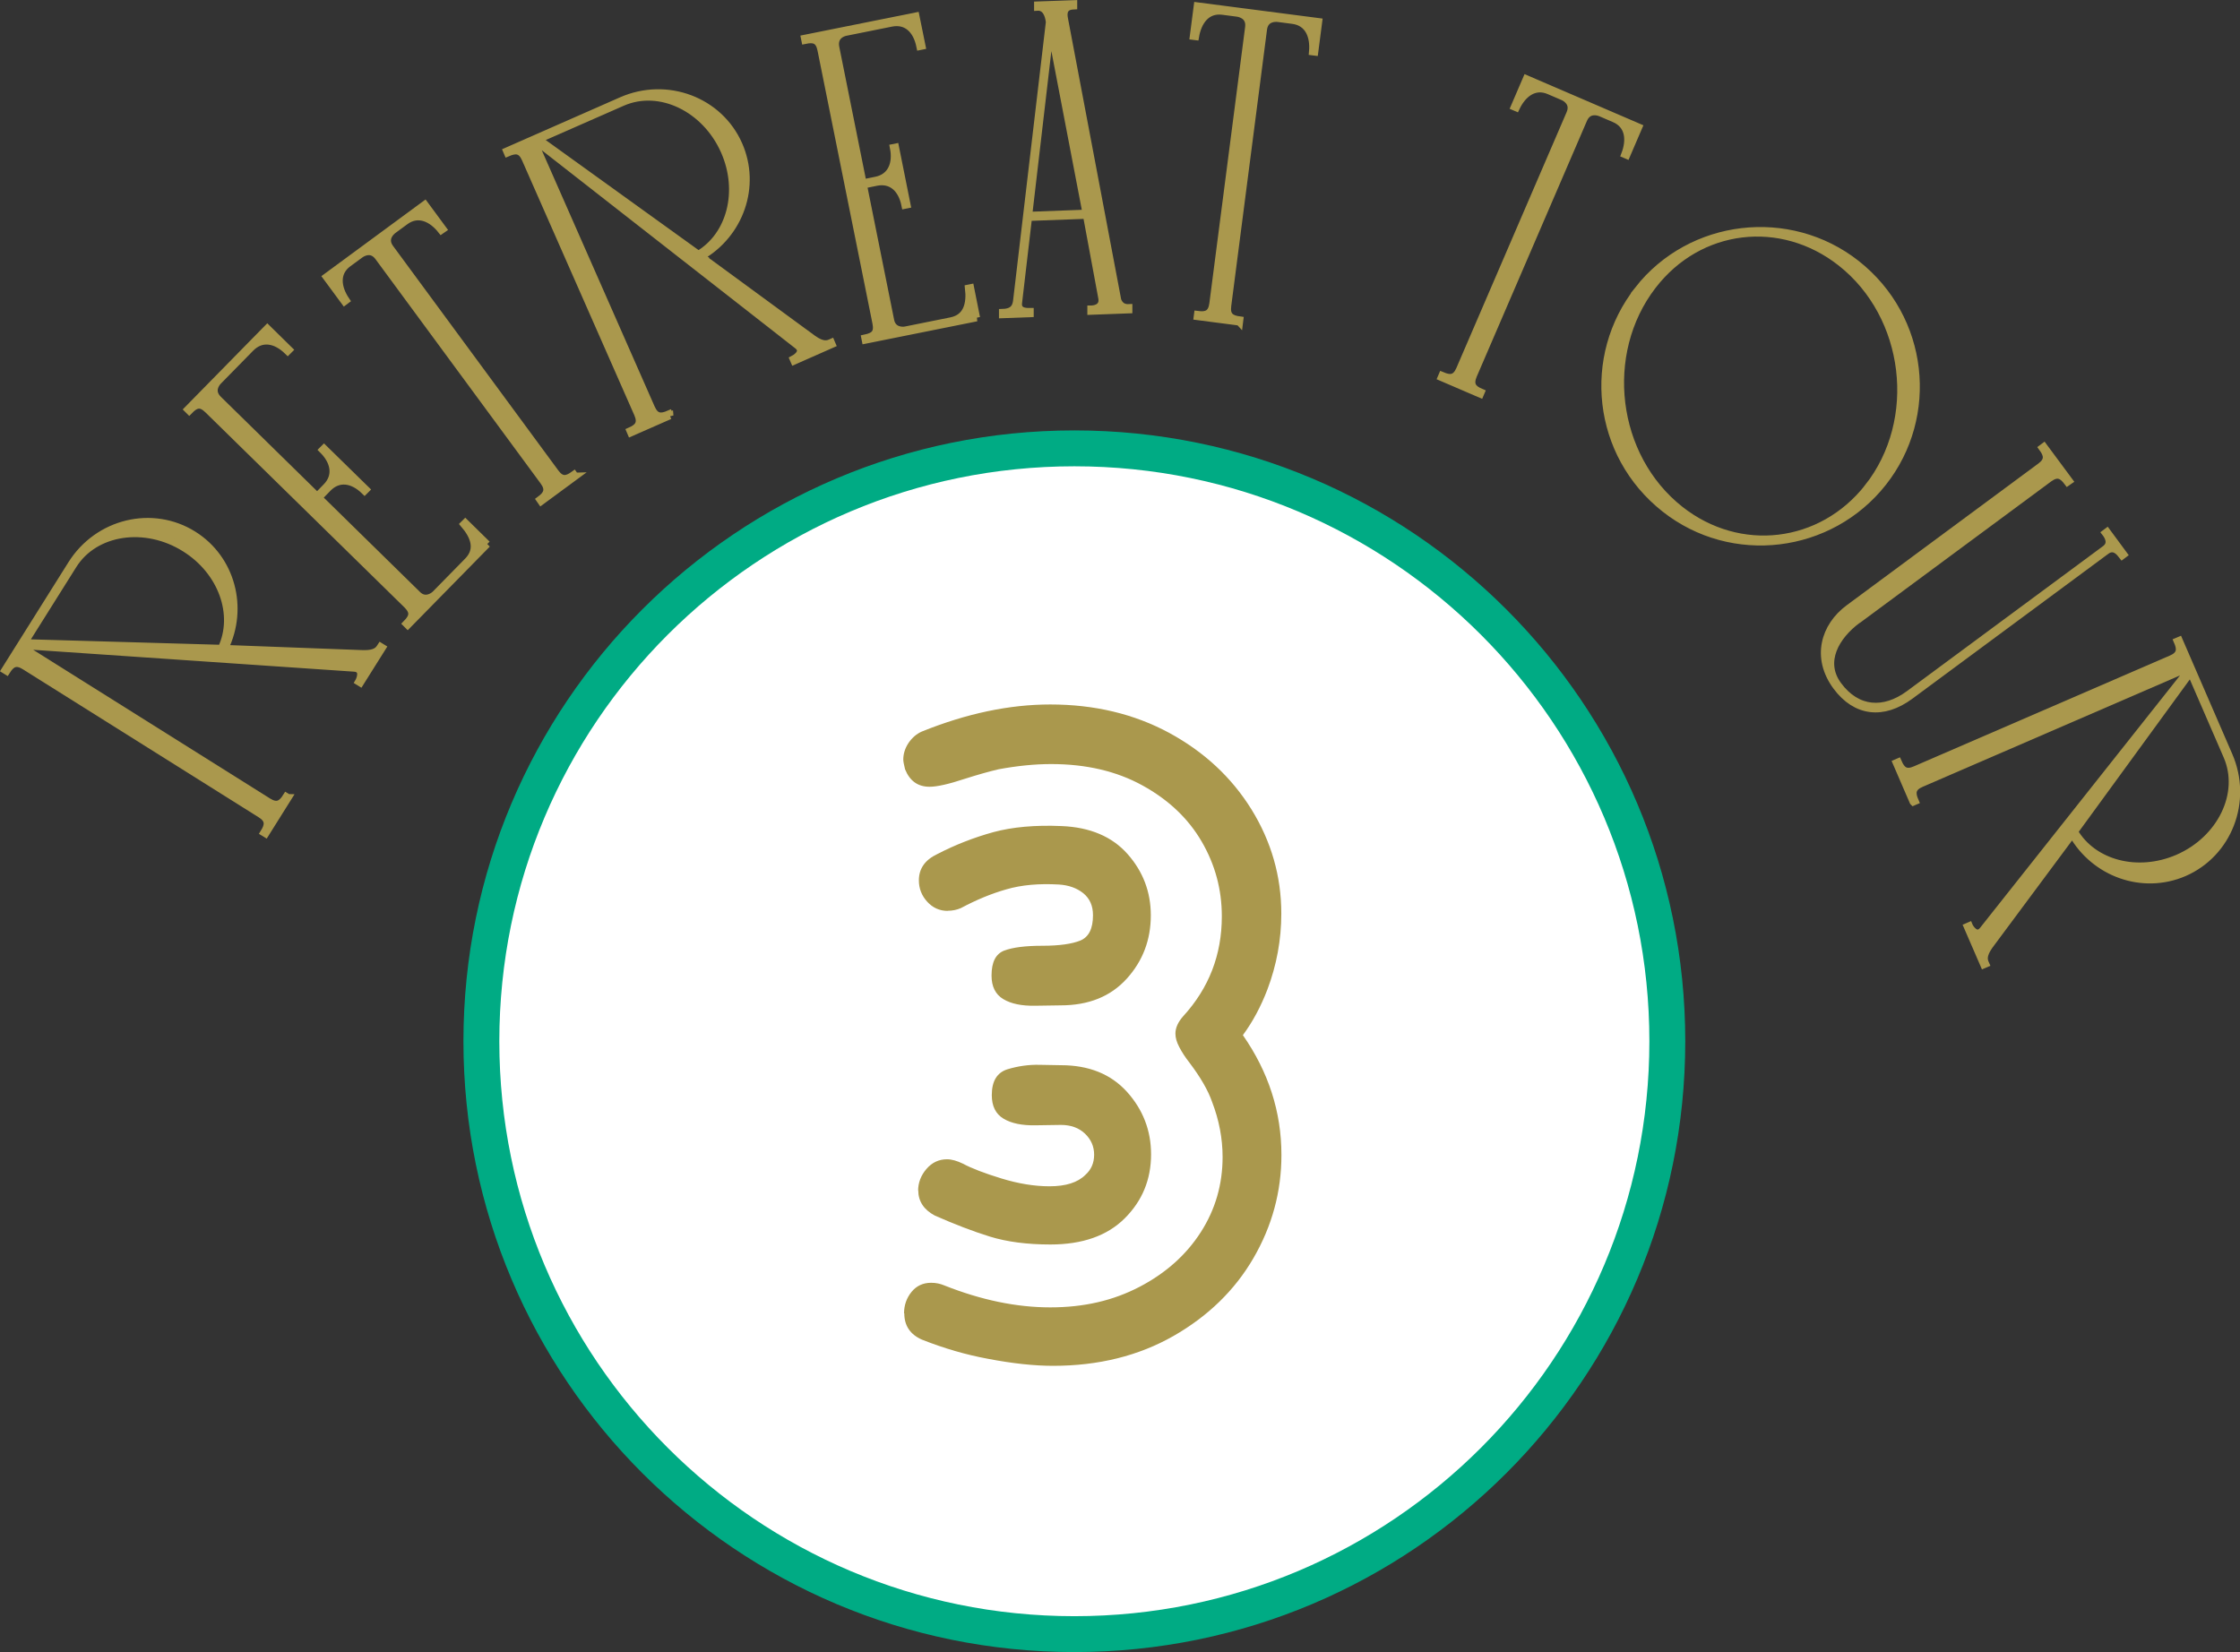 <svg xmlns="http://www.w3.org/2000/svg" id="_&#x5716;&#x5C64;_2" data-name="&#x5716;&#x5C64;_2" viewBox="0 0 176.64 130.29"><rect x="0" y="0" width="176.64" height="130.29" fill="#333333" stroke="none"/><defs><style>      .cls-1 {        stroke: #aa984d;        stroke-width: .57px;      }      .cls-1, .cls-2 {        fill: #aa984d;      }      .cls-3 {        fill: #fff;        stroke: #00ab84;        stroke-width: 2.83px;      }    </style></defs><g id="contents"><g><path class="cls-3" d="M84.72,128.88c25.83,0,46.76-20.94,46.76-46.76s-20.94-46.76-46.76-46.76-46.76,20.93-46.76,46.76,20.94,46.76,46.76,46.76Z"></path><path class="cls-2" d="M71.29,103.58c0-.64.2-1.21.59-1.69.39-.48.91-.72,1.55-.72.37,0,.71.07,1.04.21,2.9,1.15,5.68,1.73,8.35,1.73s4.97-.54,7.04-1.62c2.07-1.08,3.68-2.52,4.83-4.31,1.15-1.79,1.72-3.77,1.72-5.93,0-1.47-.28-2.92-.83-4.35-.32-.92-.92-1.95-1.79-3.1-.32-.41-.59-.82-.79-1.21-.21-.39-.31-.75-.31-1.07,0-.46.21-.92.62-1.38,2.02-2.21,3.04-4.83,3.04-7.87,0-2.12-.53-4.08-1.59-5.9-1.06-1.82-2.61-3.29-4.66-4.42-2.05-1.13-4.45-1.69-7.21-1.69-1.29,0-2.67.14-4.14.41-.78.18-1.68.44-2.69.76-1.24.41-2.16.62-2.76.62-.92,0-1.56-.46-1.93-1.38-.09-.37-.14-.62-.14-.76,0-.46.14-.9.41-1.31.28-.41.62-.71,1.04-.9,3.54-1.43,6.92-2.14,10.14-2.14,3.5,0,6.62.75,9.38,2.24,2.76,1.5,4.92,3.51,6.49,6.04,1.56,2.53,2.35,5.27,2.35,8.21,0,2.07-.37,4.07-1.1,6-.51,1.33-1.15,2.53-1.93,3.59,2.02,2.9,3.04,6.05,3.04,9.45,0,2.9-.74,5.61-2.21,8.14-1.47,2.53-3.58,4.58-6.31,6.14-2.74,1.56-5.9,2.35-9.49,2.35-1.47,0-3.17-.18-5.11-.55-1.75-.32-3.5-.83-5.24-1.52-.92-.41-1.38-1.1-1.38-2.07ZM72.4,93.92c0-.64.22-1.22.66-1.73.44-.51.98-.76,1.62-.76.37,0,.78.12,1.24.34.69.37,1.7.76,3.04,1.17s2.6.62,3.8.62c1.29,0,2.23-.3,2.83-.9.46-.41.69-.94.69-1.59s-.24-1.2-.72-1.66c-.48-.46-1.12-.69-1.9-.69-.28,0-.94.01-2,.03-1.06.02-1.9-.15-2.52-.52-.62-.37-.93-.99-.93-1.86,0-1.1.41-1.78,1.24-2.04.83-.25,1.67-.37,2.52-.35.85.02,1.42.03,1.69.03,2.21,0,3.94.7,5.21,2.1,1.26,1.4,1.9,3.05,1.9,4.93,0,1.98-.69,3.66-2.07,5.04-1.38,1.38-3.34,2.07-5.87,2.07-1.84,0-3.43-.21-4.76-.62-1.33-.41-2.78-.97-4.35-1.66-.87-.46-1.31-1.13-1.31-2ZM74.74,71.84c-.64,0-1.18-.24-1.62-.72-.44-.48-.66-1.05-.66-1.69,0-.92.48-1.61,1.45-2.07,1.43-.74,2.9-1.31,4.42-1.73,1.52-.41,3.31-.57,5.38-.48,2.25.09,3.99.83,5.21,2.21,1.22,1.38,1.83,2.99,1.83,4.83,0,1.93-.63,3.6-1.9,5-1.27,1.4-3,2.1-5.21,2.1-.28,0-.94.01-2,.03-1.06.02-1.9-.15-2.52-.52-.62-.37-.93-.99-.93-1.86,0-1.06.33-1.71,1-1.97.67-.25,1.67-.38,3-.38s2.33-.14,3-.41c.67-.28,1-.94,1-2,0-.74-.25-1.31-.76-1.73-.51-.41-1.15-.64-1.93-.69-1.56-.09-2.94.03-4.14.38-1.2.34-2.39.84-3.59,1.48-.32.14-.67.21-1.04.21Z"></path><g><path class="cls-1" d="M22.72,62.91l-1.78,2.84-.13-.08c.37-.59.42-1.03-.27-1.46L1.95,52.54c-.69-.43-1.06-.2-1.43.39l-.13-.08,5.25-8.36c2.09-3.32,6.39-4.34,9.61-2.32,3.03,1.9,4.03,5.79,2.47,8.98l10.93.41c1,.02,1.21-.31,1.37-.56l.13.08-1.74,2.77-.13-.08c.06-.1.5-1.01-.33-1.08l-25.67-1.75c-.1,0-.16.05-.2.1-.05.08-.03.19.05.24l19.02,11.94c.69.43,1.06.2,1.43-.39l.13.08ZM17.46,51.14c1.25-2.65.05-6.07-2.88-7.9-3.12-1.96-7.1-1.39-8.81,1.34l-3.75,5.97s-.03.14.09.15l15.35.44Z"></path><path class="cls-1" d="M38.42,42.91l-6.27,6.39-.11-.11c.52-.53.63-.91.05-1.49l-15.69-15.38c-.58-.57-.97-.45-1.48.08l-.11-.11,6.27-6.39,1.72,1.69-.11.11c-.97-.95-2.07-1.11-2.92-.25l-2.56,2.61c-.19.2-.63.8,0,1.43l7.8,7.65.73-.75c.84-.86.64-1.98-.3-2.91l.11-.11,3.31,3.24-.11.11c-.95-.93-2.05-1.08-2.89-.22l-.73.75,7.8,7.65c.58.57,1.21.15,1.4-.04l2.56-2.61c.92-.94.48-1.99-.31-2.91l.11-.11,1.72,1.69Z"></path><path class="cls-1" d="M45.36,37.56l-2.69,1.98-.09-.13c.56-.41.76-.8.28-1.45l-13.02-17.69c-.55-.75-1.25-.33-1.44-.19l-.94.69c-1.02.75-.84,1.93-.17,2.92l-.12.09-1.43-1.94,7.76-5.71,1.43,1.94-.13.09c-.74-.94-1.82-1.46-2.84-.71l-.94.69c-.19.14-.8.69-.25,1.43l13.02,17.69c.48.66.91.58,1.47.17l.09.13Z"></path><path class="cls-1" d="M52.82,32.78l-3.07,1.35-.06-.14c.64-.28.92-.61.59-1.36l-8.85-20.09c-.33-.75-.76-.76-1.41-.48l-.06-.14,9.04-3.98c3.59-1.58,7.73-.01,9.26,3.47,1.44,3.28.09,7.06-2.99,8.83l8.83,6.47c.81.58,1.18.42,1.45.3l.06.14-2.99,1.32-.06-.14c.1-.05.99-.56.33-1.08l-20.28-15.85c-.07-.06-.16-.05-.22-.03-.09.04-.13.14-.09.23l9.06,20.57c.33.75.76.76,1.4.48l.06.14ZM55.07,20.07c2.53-1.49,3.45-5,2.05-8.16-1.49-3.37-5.1-5.13-8.05-3.83l-6.46,2.84s-.1.1,0,.17l12.47,8.98Z"></path><path class="cls-1" d="M77.01,25.06l-8.77,1.76-.03-.15c.72-.15,1.03-.4.87-1.2l-4.33-21.52c-.16-.8-.55-.92-1.27-.77l-.03-.15,8.77-1.76.48,2.36-.15.03c-.27-1.33-1.08-2.08-2.27-1.84l-3.58.72c-.27.05-.97.31-.8,1.19l2.15,10.7,1.03-.21c1.18-.24,1.64-1.28,1.38-2.58l.15-.03.91,4.54-.15.03c-.26-1.3-1.08-2.05-2.26-1.81l-1.03.21,2.15,10.7c.16.8.91.81,1.19.75l3.58-.72c1.28-.26,1.52-1.38,1.38-2.58l.15-.03.47,2.36Z"></path><path class="cls-1" d="M88.05,23.38c.17.89.74.9.96.89v.16s-2.98.11-2.98.11v-.16c.15,0,1.02-.04.86-.89l-1.21-6.52-4.58.17-.79,6.76c-.08.75.76.67.92.67v.16s-2.17.08-2.17.08v-.16c.62-.02,1.03-.23,1.11-.9l2.59-22.02-.04-.23c-.19-.94-.74-.95-.89-.94v-.16s2.83-.1,2.83-.1v.16c-.46.02-.88.21-.73,1l4.15,21.93ZM82.84,2.16l-1.73,14.83,4.54-.17-2.81-14.66Z"></path><path class="cls-1" d="M97.73,25.39l-3.31-.43.02-.15c.69.09,1.1-.05,1.21-.86l2.82-21.79c.12-.92-.68-1.1-.91-1.13l-1.15-.15c-1.26-.16-1.94.82-2.14,2l-.16-.02.31-2.39,9.56,1.24-.31,2.39-.16-.02c.11-1.19-.3-2.31-1.56-2.48l-1.15-.15c-.23-.03-1.05-.06-1.17.86l-2.82,21.79c-.11.81.26,1.05.95,1.14l-.02.16Z"></path><path class="cls-1" d="M116.73,31.08l-3.07-1.32.06-.14c.64.27,1.07.25,1.39-.49l8.69-20.17c.37-.85-.35-1.25-.57-1.34l-1.07-.46c-1.16-.5-2.09.25-2.6,1.33l-.14-.06.95-2.21,8.85,3.81-.95,2.21-.14-.06c.43-1.12.34-2.31-.82-2.81l-1.07-.46c-.21-.09-.99-.34-1.36.51l-8.69,20.17c-.32.75-.04,1.08.6,1.35l-.06.14Z"></path><path class="cls-1" d="M129.18,22.84c4.16-5.29,11.92-6.2,17.21-2.04,5.44,4.28,6.22,12.03,2.11,17.25-4.18,5.31-11.91,6.26-17.22,2.07-5.44-4.29-6.23-12.03-2.09-17.28ZM147.3,38.44c4.19-5.32,3.19-13.53-2.13-17.72-4.71-3.71-11.18-2.96-14.85,1.82-4.1,5.33-3.13,13.48,2.18,17.66,4.68,3.68,11.12,2.91,14.8-1.76Z"></path><path class="cls-1" d="M146.5,48.88c-1.75,1.29-2.91,3.32-1.55,5.16,1.5,2.03,3.62,2.15,5.59.7l15.47-11.44c.62-.46.16-1.09.02-1.27l.12-.09,1.32,1.79-.12.09c-.17-.22-.62-.84-1.25-.38l-15.47,11.44c-2.13,1.57-4.28,1.33-5.81-.73-1.69-2.28-.96-4.76.98-6.19l15.09-11.16c.66-.48.58-.91.16-1.48l.12-.09,2,2.7-.13.09c-.42-.56-.8-.76-1.46-.28l-15.09,11.16Z"></path><path class="cls-1" d="M150.87,63.24l-1.33-3.08.14-.06c.28.65.61.93,1.36.6l20.17-8.73c.75-.32.77-.76.49-1.4l.14-.06,3.93,9.07c1.56,3.61-.04,7.73-3.53,9.25-3.29,1.42-7.07.04-8.82-3.05l-6.53,8.79c-.58.81-.43,1.18-.31,1.45l-.14.06-1.3-3,.14-.06c.04.1.55.99,1.08.34l16-20.2c.06-.07.05-.16.03-.22-.04-.09-.14-.13-.23-.09l-20.65,8.94c-.75.32-.77.76-.49,1.4l-.14.06ZM163.57,65.57c1.48,2.54,4.98,3.48,8.16,2.11,3.39-1.47,5.17-5.08,3.89-8.04l-2.81-6.48s-.1-.1-.17,0l-9.06,12.43Z"></path></g></g></g></svg>